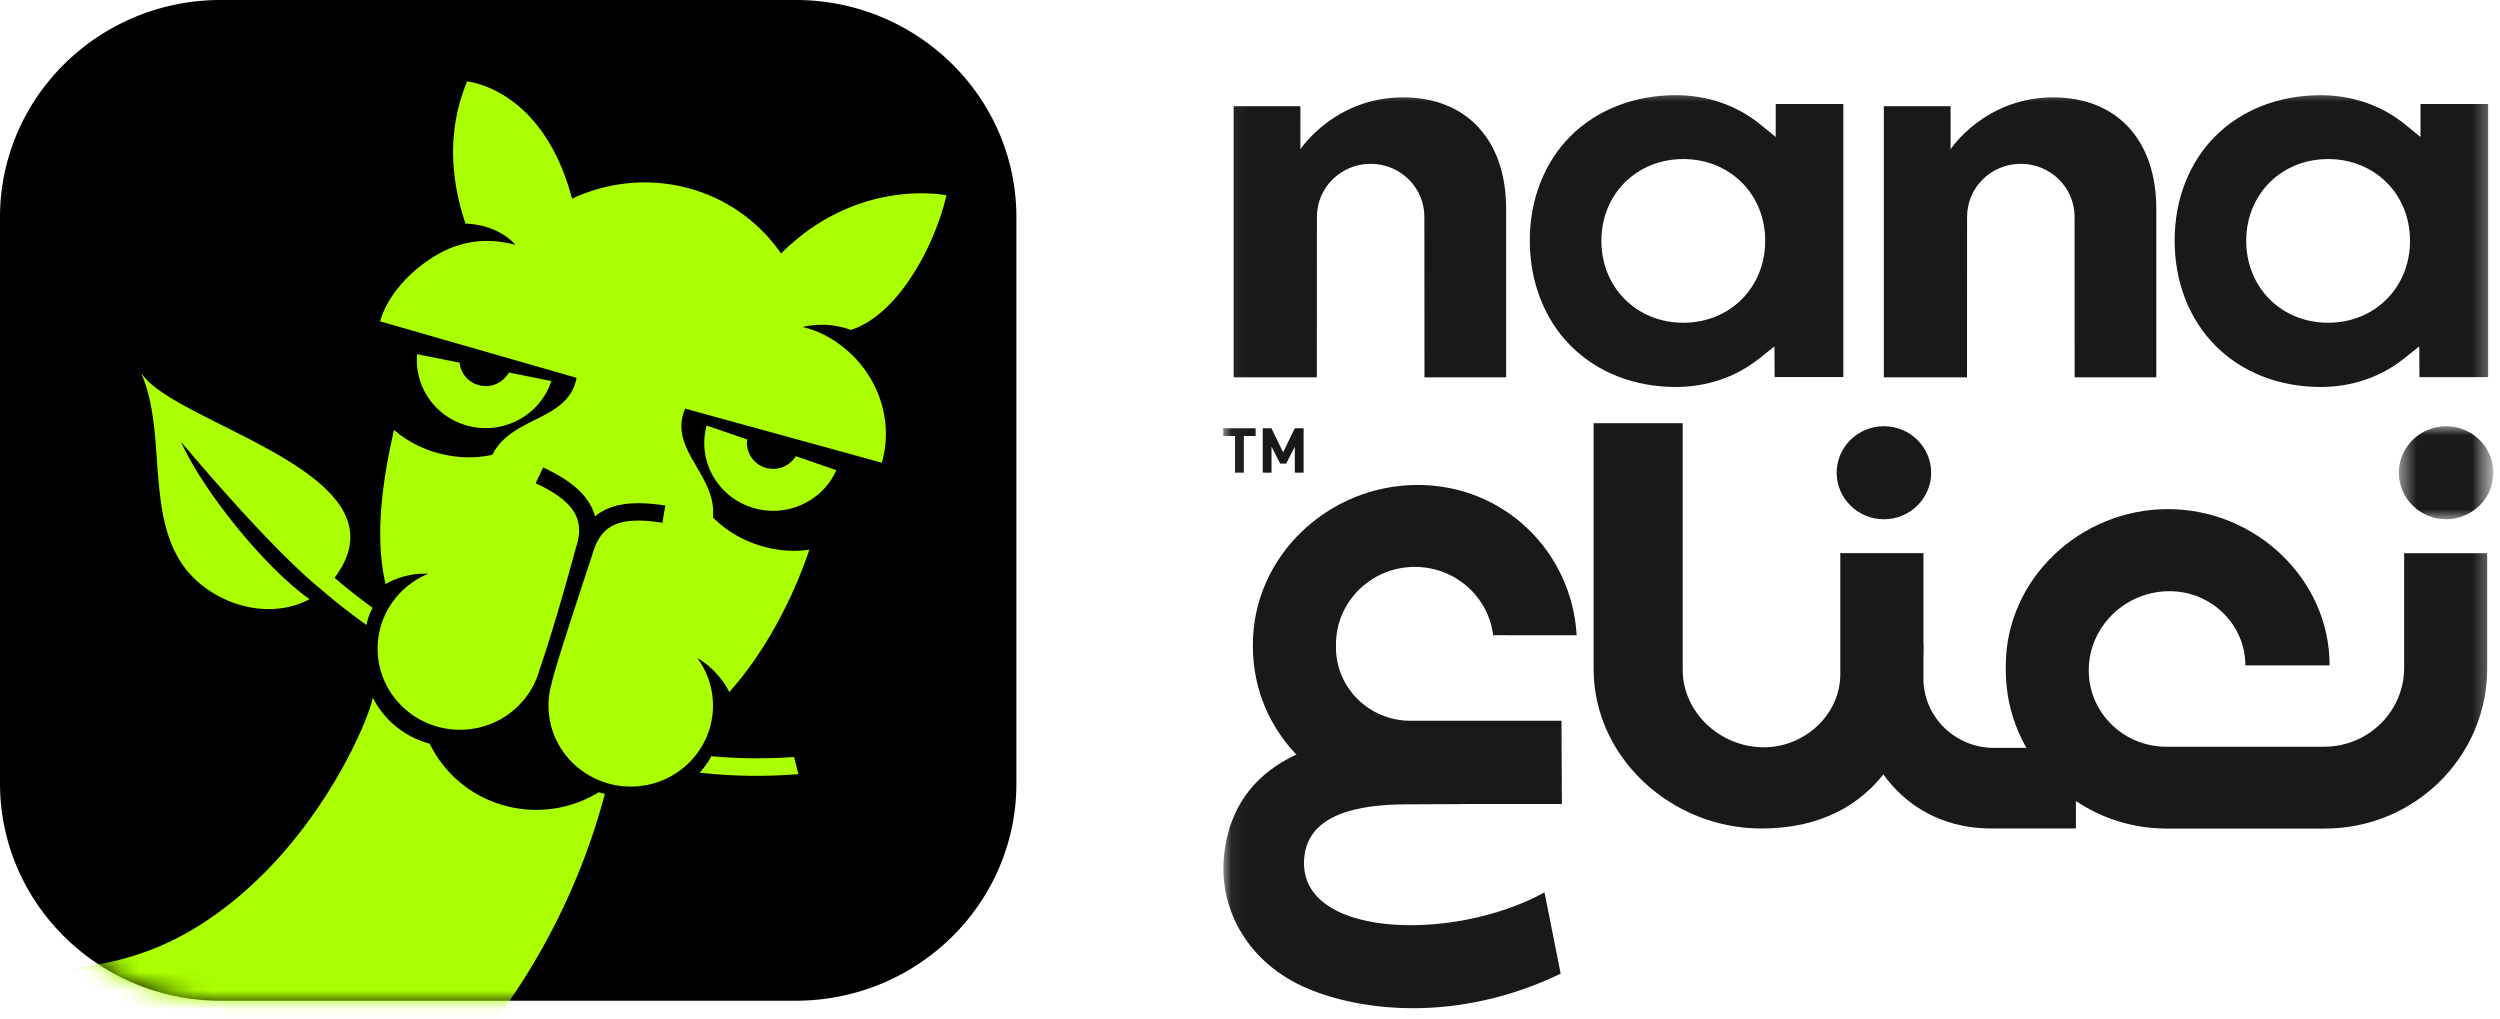 <svg width="135" height="55" fill="none" xmlns="http://www.w3.org/2000/svg"><g clip-path="url(#clip0_1923_1604)"><mask id="a" style="mask-type:luminance" maskUnits="userSpaceOnUse" x="66" y="4" width="69" height="51"><path d="M134.64 4.664H66.055v50.338h68.585V4.664z" fill="#fff"/></mask><g mask="url(#a)"><path fill-rule="evenodd" clip-rule="evenodd" d="M90.49 20.897c-2.228 0-4.24-.788-5.666-2.218-1.428-1.432-2.215-3.453-2.215-5.69 0-2.225.786-4.232 2.213-5.651C86.246 5.92 88.26 5.14 90.49 5.14c1.715 0 3.293.545 4.564 1.578l.834.677v-1.78h3.652v14.748h-3.71l-.01-1.658-.823.656c-1.26 1.005-2.818 1.535-4.507 1.535zm.408-12.308c-2.522 0-4.423 1.897-4.423 4.413 0 2.523 1.901 4.426 4.423 4.426 2.521 0 4.423-1.903 4.423-4.426 0-2.516-1.902-4.413-4.423-4.413z" fill="#191919"/><mask id="b" style="mask-type:alpha" maskUnits="userSpaceOnUse" x="129" y="23" width="6" height="6"><path d="M129.539 23.016h5.103v5.024h-5.103v-5.024z" fill="#fff"/></mask><g mask="url(#b)"><path fill-rule="evenodd" clip-rule="evenodd" d="M132.091 28.04c-1.408 0-2.552-1.127-2.552-2.512s1.144-2.512 2.552-2.512c1.407 0 2.551 1.127 2.551 2.512s-1.144 2.512-2.551 2.512z" fill="#191919"/></g><path fill-rule="evenodd" clip-rule="evenodd" d="M101.731 28.04c-1.407 0-2.551-1.127-2.551-2.512s1.144-2.512 2.551-2.512c1.407 0 2.552 1.127 2.552 2.512s-1.145 2.512-2.552 2.512zm2.133 6.764v1.828c0 2.073 1.707 3.754 3.813 3.754h4.422v4.352h-4.576c-4.501 0-7.359-3.591-7.359-8.022v-1.912l.499-.492h2.702l.499.492z" fill="#191919"/><path fill-rule="evenodd" clip-rule="evenodd" d="M95.246 40.353c2.212 0 4.13-1.765 4.13-3.944v-6.54h4.49v4.902c0 4.763-2.289 9.968-8.743 9.968h-.016c-4.837 0-9.052-3.816-9.052-8.623V22.852h4.81v13.311c0 2.314 2.03 4.19 4.381 4.19zm-29.155 5.922c-.266 2.873 1.328 5.74 4.475 7.087 2.895 1.24 8.12 1.903 13.71-.783l-.872-4.39c-4.992 2.748-13.581 2.471-12.957-2.031.3-2.164 2.83-2.723 5.508-2.723 1.62 0 4.084-.024 4.084-.024l.39-.389-.012-3.11-.398-.389-3.303.024c-7.933 0-10.305 3.285-10.625 6.728zm50.974-18.783c4.734 0 8.734 3.778 8.734 8.438h-4.55c0-2.212-1.843-4.005-4.09-4.005-2.4 0-4.367 1.915-4.367 4.278 0 2.275 1.873 4.12 4.184 4.12h8.526c2.386 0 4.321-1.905 4.321-4.255v-6.196h4.484v6.234c0 4.77-3.928 8.637-8.773 8.637h-8.536c-4.797 0-8.686-3.829-8.686-8.552v-.242c0-4.67 4.01-8.457 8.753-8.457z" fill="#191919"/><path fill-rule="evenodd" clip-rule="evenodd" d="M76.553 26.188c-4.833 0-8.897 3.857-8.897 8.614v.12c0 4.692 3.864 8.495 8.63 8.495h8.055l-.02-4.496h-8.156c-2.222 0-4.023-1.773-4.023-3.96v-.159c0-2.314 1.907-4.19 4.258-4.19 2.179 0 3.976 1.611 4.228 3.69l4.512.002c-.263-4.526-3.925-8.117-8.587-8.117zm-8.75-2.645h-.636v1.981h-.476v-1.981h-.636v-.418h1.748v.418zm2.592 1.981h-.476v-1.398l-.465.91h-.322l-.469-.91v1.398h-.475v-2.399h.466l.634 1.297.631-1.297h.476v2.4zm.719-13.821c0-1.578 1.299-2.857 2.901-2.857 1.602 0 2.901 1.28 2.901 2.857l.005 8.674h4.41v-9.103c0-3.713-2.134-6.016-5.564-6.016-3.71 0-5.545 2.802-5.545 2.802V5.736h-3.605v14.641h4.492l.005-8.674zm35.109 0c0-1.578 1.299-2.857 2.901-2.857 1.602 0 2.902 1.28 2.902 2.857l.004 8.674h4.41v-9.103c0-3.713-2.134-6.016-5.564-6.016-3.71 0-5.545 2.802-5.545 2.802V5.736h-3.604v14.641h4.492l.004-8.674zm19.086 9.194c-2.227 0-4.239-.787-5.665-2.218-1.429-1.432-2.214-3.453-2.214-5.69 0-2.225.785-4.232 2.212-5.651 1.424-1.417 3.437-2.197 5.667-2.197 1.715 0 3.293.545 4.565 1.578l.833.677v-1.78h3.653v14.749h-3.711l-.01-1.659-.823.656c-1.26 1.005-2.818 1.535-4.507 1.535zm.409-12.308c-2.521 0-4.423 1.897-4.423 4.413 0 2.523 1.902 4.426 4.423 4.426 2.522 0 4.423-1.903 4.423-4.426 0-2.516-1.901-4.413-4.423-4.413z" fill="#191919"/></g><path d="M42.965 0H11.921C5.337 0 0 5.255 0 11.737v30.566c0 4.1 2.137 7.707 5.373 9.806a11.994 11.994 0 006.548 1.93h31.044c6.584 0 11.921-5.255 11.921-11.736V11.737C54.886 5.255 49.55 0 42.966 0z" fill="#000"/><mask id="c" style="mask-type:alpha" maskUnits="userSpaceOnUse" x="0" y="0" width="55" height="55"><path d="M42.965 0H11.921C5.337 0 0 5.255 0 11.737v30.566c0 4.1 2.137 7.707 5.373 9.806a11.994 11.994 0 006.548 1.93h31.044c6.584 0 11.921-5.255 11.921-11.736V11.737C54.886 5.255 49.55 0 42.966 0z" fill="#000"/></mask><g mask="url(#c)" fill="#AF0"><path d="M20.124 32.825c-1.335-.975-2.089-1.654-2.114-1.677l-.65.69c.026.025.898.81 2.431 1.913a2.87 2.87 0 01.333-.926zm22.752 8.051a27.317 27.317 0 01-4.466-.04c-.165.322-.384.62-.629.887l.058.007a27.63 27.63 0 005.277.072l-.24-.926zM32.334 42.78a6.45 6.45 0 01-5.161.7 6.338 6.338 0 01-3.97-3.324l-.085-.022a4.826 4.826 0 01-2.992-2.47c-.125.995-3.041 8.295-9.302 12.27-3.749 2.38-7.366 2.572-12.247 2.572l-.014 17.444a37.075 37.075 0 0012.771-2.822 36.79 36.79 0 0011.722-7.78 36.158 36.158 0 007.901-11.54 35.767 35.767 0 001.707-4.94 4.834 4.834 0 01-.274-.07l-.056-.018zm10.638-18.146a1.43 1.43 0 01-1.616.627 1.397 1.397 0 01-1.009-1.53l-2.19-.754c-.519 1.917.609 3.901 2.553 4.46a3.766 3.766 0 003.725-.978c.3-.305.547-.665.727-1.07l-2.19-.755zM25.187 22.97c1.94.558 3.97-.512 4.584-2.395l-2.292-.459a1.429 1.429 0 01-1.647.677 1.403 1.403 0 01-1.015-1.21l-2.294-.458a3.654 3.654 0 001.162 3.001c.413.382.92.677 1.502.844z"/><path d="M37.685 35.551c1.09.647 1.6 1.62 1.697 1.82 1.786-1.986 3.357-4.81 4.323-7.689-1.85.284-3.94-.426-5.205-1.747.217-2.306-2.443-3.658-1.501-5.87l10.622 2.922c.544-1.936.026-3.898-1.171-5.348-.49-.584-1.54-1.613-3.104-1.98 0 0 1.203-.356 2.6.155 2.555-.808 4.532-4.543 5.162-7.267 0 0-4.762-1.013-8.93 3.141-2.517-3.626-7.25-4.84-11.289-2.96-1.576-5.984-5.666-6.33-5.666-6.33-1.098 2.65-.883 5.3-.087 7.678 1.853.065 2.69 1.141 2.69 1.141-1.108-.273-2.022-.295-3.12.045-1.503.467-3.598 2.087-4.183 4.09l10.612 3.05c-.433 2.345-3.49 2.05-4.547 4.154-1.79.417-3.925-.116-5.31-1.344-.655 2.853-1.046 5.826-.456 8.33 0 0 .957-.612 2.25-.56.017 0 .033.002.049.003-1.604.662-2.73 2.222-2.73 4.041 0 2.42 1.992 4.381 4.45 4.381l.054-.002a4.449 4.449 0 004.01-2.6c.09-.2.163-.406.222-.62.861-2.478 1.903-6.35 1.963-6.57l-.001-.001c.434-1.315.232-2.416-2.164-3.518l.404-.853c1.61.74 2.525 1.593 2.804 2.646.816-.694 2.027-.865 3.79-.59l-.148.93c-2.63-.41-3.362.292-3.793 1.728-.09.3-1.98 5.934-2.19 6.935a4.31 4.31 0 00-.172 1.21c0 2.415 1.988 4.373 4.44 4.373 2.453 0 4.441-1.958 4.441-4.373 0-.948-.306-1.826-.828-2.542M7.696 20.243l-.026-.04-.022.018.04.086c1.439 3.489-.081 8.543 3.096 11.195 1.767 1.475 4.17 1.798 5.93.855-2.59-1.846-5.882-6.084-6.943-8.509 0 0 4.717 5.688 7.641 8.04a4.09 4.09 0 00.632-.658c4.25-5.587-8.29-8.202-10.348-10.987z"/></g></g><defs><clipPath id="clip0_1923_1604"><path fill="#fff" d="M0 0h135v55H0z"/></clipPath></defs></svg>